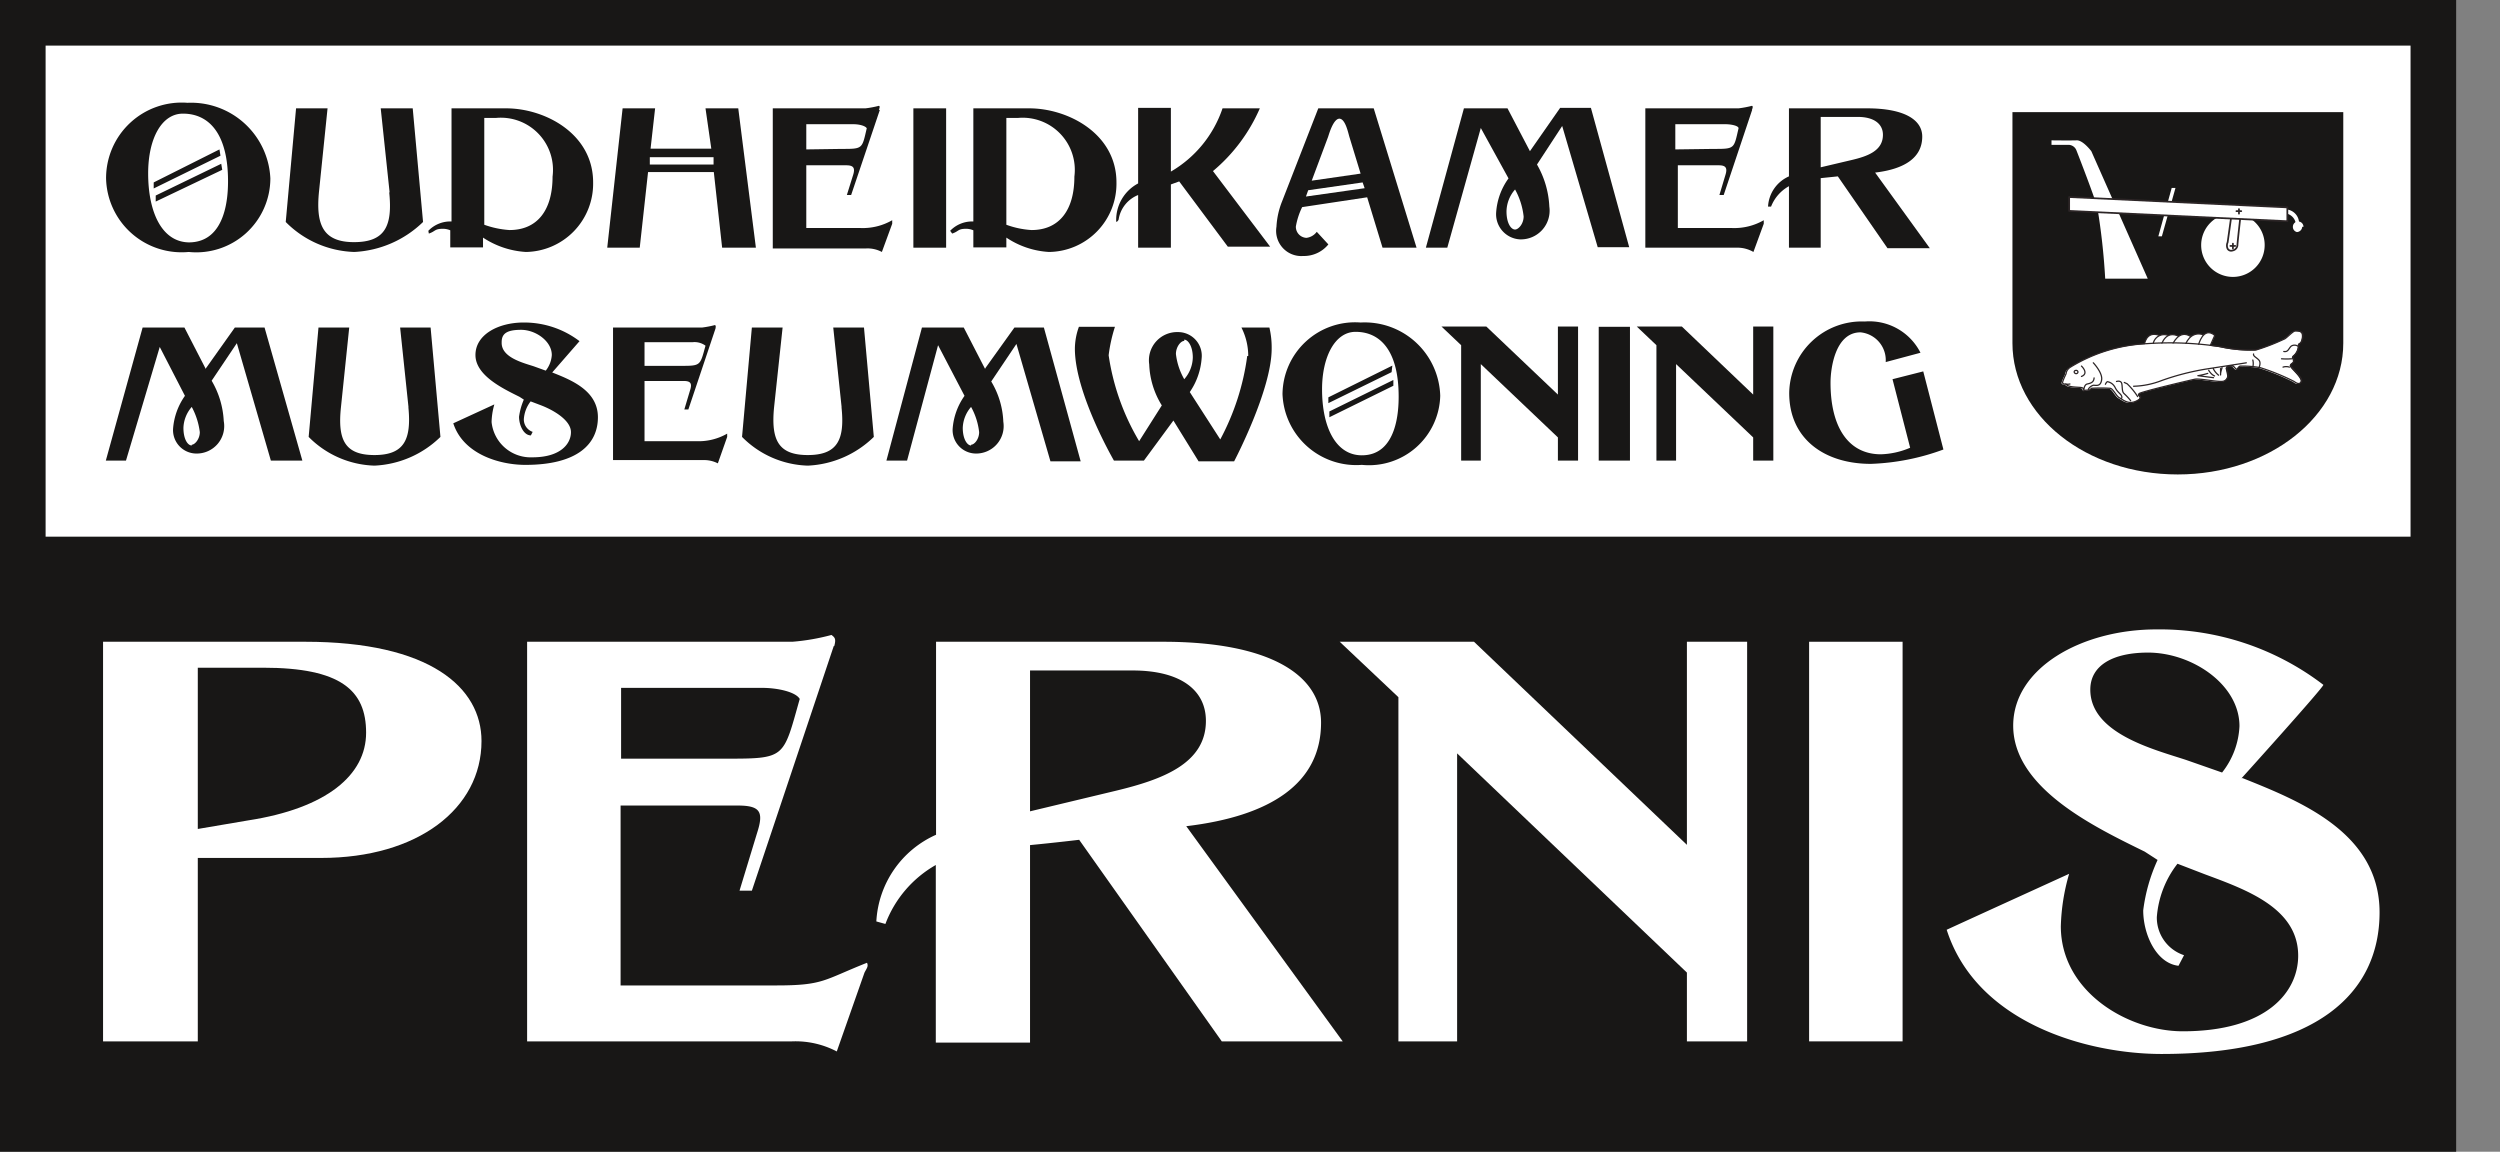 <svg xmlns="http://www.w3.org/2000/svg" viewBox="0 0 99.22 45.71"><rect x="0" y="0" width="99.22" height="45.71" fill="#808080" stroke="none"/><defs><style>.cls-1{fill:#fff;}.cls-2,.cls-4,.cls-5{fill:none;}.cls-3{fill:#181716;}.cls-4,.cls-5{stroke:#2c2526;stroke-linecap:round;stroke-linejoin:round;}.cls-4{stroke-width:0.05px;}.cls-5{stroke-width:0.07px;}</style></defs><g id="Layer_2" data-name="Layer 2"><g id="Layer_1-2" data-name="Layer 1"><rect class="cls-1" x="0.89" y="1.17" width="96.06" height="22.32"/><rect class="cls-2" width="99.22" height="45.71"/><path class="cls-3" d="M96.58,0H0V45.71H97.48V0ZM1.81,1.81H95.67V21.3H1.81Z"/><path class="cls-1" d="M12.11,25.47c4.95,0,7,1.81,7,3.94,0,2.69-2.54,4.64-6.36,4.64H7.85v7.28H4.09V25.47h8M7.85,32.9l2-.34c3.11-.48,4.68-1.8,4.68-3.48s-1-2.58-4.09-2.58H7.85Z"/><path class="cls-1" d="M33.09,25.64l-3.25,9.71h-.49l.7-2.3c.27-.84.12-1.08-.78-1.08H24.63v7.14H30.8c1.89,0,1.87-.21,3.61-.9.06.14,0,.2-.1.39l-1.1,3.13a3.53,3.53,0,0,0-1.78-.4H20.92V25.47H31.45A8.52,8.52,0,0,0,33,25.2c.13.1.19.15.11.44m-4.37,4.47c2.46,0,2.33,0,3-2.37-.16-.28-.88-.44-1.49-.44h-5.6v2.81Z"/><path class="cls-1" d="M37.14,41.33v-7a4.52,4.52,0,0,0-2,2.34l-.36-.1a4,4,0,0,1,2.37-3.44V25.47h9c4.28,0,6.28,1.34,6.28,3.21,0,2.41-2,3.71-5.35,4.11l6.21,8.54H48.49l-5.66-8s-1,.12-1.95.21v7.84H37.14m7.16-10c1.82-.44,3.56-1.07,3.56-2.77,0-1.22-1-2-2.91-2H40.88V32.2Z"/><polygon class="cls-1" points="57.83 29.9 57.83 41.33 55.5 41.33 55.5 27.67 53.17 25.47 58.5 25.47 66.95 33.53 66.95 25.47 69.34 25.47 69.34 41.33 66.95 41.33 66.95 38.6 57.83 29.9"/><rect class="cls-1" x="71.8" y="25.47" width="3.71" height="15.86"/><path class="cls-1" d="M89,30.88c2.27.91,5.44,2.16,5.44,5.33S92,41.83,85.79,41.83c-2.93,0-7.34-1.21-8.53-4.93,1-.46,4.86-2.22,4.86-2.22a8.17,8.17,0,0,0-.33,2.08c0,2.6,2.66,4.17,4.84,4.17,3.32,0,4.58-1.55,4.58-3,0-1.89-2.06-2.62-3.7-3.23l-1.09-.42a3.92,3.92,0,0,0-.82,2.12,1.57,1.57,0,0,0,1.08,1.51l-.22.42c-.88-.1-1.4-1.24-1.4-2.2a6.8,6.8,0,0,1,.57-2l-.51-.33c-1.93-.95-5.22-2.5-5.22-5,0-2.29,2.72-3.82,5.68-3.82a10.68,10.68,0,0,1,6.63,2.2c0,.11-3.25,3.71-3.25,3.71m-6-3.52c0,1.74,2.52,2.37,3.8,2.79l1.43.5a3.19,3.19,0,0,0,.69-1.84c0-1.66-1.89-2.92-3.63-2.92-1.38,0-2.29.5-2.29,1.47"/><path class="cls-3" d="M7.49,10A3,3,0,0,1,4.21,7.08a3,3,0,0,1,3.23-3,3.15,3.15,0,0,1,3.29,3A2.94,2.94,0,0,1,7.49,10m0-.38C9,9.62,9.05,7.73,9.05,7.19c0-1.89-.76-2.68-1.79-2.68-.85,0-1.38,1-1.38,2.37,0,1.57.56,2.74,1.64,2.74M8.75,6.18,6.1,7.48l0-.24L8.71,5.93Zm.07.56L6.18,8l0-.24L8.78,6.5Z"/><path class="cls-3" d="M15.46,7.61,15.11,4.3h1.27l.41,4.51A4.21,4.21,0,0,1,14.06,10a4,4,0,0,1-2.72-1.19l.41-4.51H13l-.34,3.31c-.13,1.31.16,2,1.39,2s1.53-.64,1.4-1.95"/><path class="cls-3" d="M20.09,4.3c1.53,0,3.45,1,3.45,2.94A2.71,2.71,0,0,1,20.87,10a3.46,3.46,0,0,1-1.7-.57v.39h-1.3V9.14a.74.74,0,0,0-.29-.06c-.34,0-.29.1-.56.19L17,9.16a1.21,1.21,0,0,1,.92-.37V4.3h2.22m-.43.38h-.49V8.92a3.64,3.64,0,0,0,1,.21c1.11,0,1.71-.79,1.71-2.12a2.07,2.07,0,0,0-2.24-2.33"/><path class="cls-3" d="M28.23,5.9,28,4.3h1.3L30,9.83H28.66l-.33-3H25.72l-.33,3H24.1l.61-5.53H26l-.18,1.6Zm-2.44.34,0,.29h2.53l0-.29Z"/><path class="cls-3" d="M34.92,4.36,33.78,7.74h-.17l.25-.8c.09-.29,0-.38-.28-.38H32V9.05h2.15a2.34,2.34,0,0,0,1.26-.31s0,.07,0,.14L35,10a1.21,1.21,0,0,0-.62-.14H30.67V4.3h3.68a4,4,0,0,0,.53-.1s.07,0,0,.16M33.4,5.91c.85,0,.81,0,1-.82-.06-.1-.31-.16-.52-.16H32v1Z"/><rect class="cls-3" x="36.25" y="4.3" width="1.3" height="5.53"/><path class="cls-3" d="M40.85,4.3c1.53,0,3.46,1,3.46,2.94A2.71,2.71,0,0,1,41.63,10a3.39,3.39,0,0,1-1.69-.57v.39H38.63V9.14a.74.74,0,0,0-.29-.06c-.33,0-.28.1-.55.19l-.08-.11a1.21,1.21,0,0,1,.92-.37V4.3h2.22m-.42.38h-.49V8.92a3.5,3.5,0,0,0,1,.21c1.1,0,1.7-.79,1.7-2.12a2.07,2.07,0,0,0-2.23-2.33"/><path class="cls-3" d="M44.4,8.69c0,.06-.1.15-.1.1a1.64,1.64,0,0,1,.87-1.51v-3h1.3V6.81A4.61,4.61,0,0,0,48.52,4.3H50a6.74,6.74,0,0,1-1.86,2.49l2.27,3H48.73L46.8,7.2l-.33.12V9.83h-1.3V7.74a1.25,1.25,0,0,0-.77.95"/><path class="cls-3" d="M50.66,9a3.12,3.12,0,0,1,.22-1L52.32,4.3h2.2l1.7,5.53H54.87l-.61-2-2.58.39a2.85,2.85,0,0,0-.25.77.44.44,0,0,0,.42.45.6.6,0,0,0,.41-.24l.46.5a1.25,1.25,0,0,1-1,.46A1,1,0,0,1,50.66,9M51.83,7.8l2.33-.33-.08-.23-2.16.31Zm1.33-3.09c-.24,0-.41.6-.45.72l-.65,1.74L54,6.89l-.44-1.44c-.05-.16-.16-.73-.4-.74"/><path class="cls-3" d="M60.72,6l1.2-1.72h1.22l1.52,5.53H63.41L62,5,61,6.53a3.67,3.67,0,0,1,.49,1.67,1.14,1.14,0,0,1-1.17,1.3,1,1,0,0,1-.94-1.08,2.6,2.6,0,0,1,.49-1.34l-1.1-2L57.44,9.83h-.85L58.1,4.3h1.73L60.72,6m-.59,3.11c.13,0,.34-.22.34-.52a2.84,2.84,0,0,0-.34-1.07,1.35,1.35,0,0,0-.34.87c0,.47.18.72.34.72"/><path class="cls-3" d="M69.54,4.36,68.41,7.74h-.17l.24-.8c.09-.29,0-.38-.27-.38H66.59V9.05h2.15A2.34,2.34,0,0,0,70,8.74s0,.07,0,.14L69.59,10A1.27,1.27,0,0,0,69,9.83H65.3V4.3H69a4,4,0,0,0,.53-.1s.07,0,0,.16M68,5.91c.86,0,.81,0,1-.82,0-.1-.3-.16-.51-.16h-2v1Z"/><path class="cls-3" d="M71,9.83V7.39a1.58,1.58,0,0,0-.71.81l-.12,0A1.39,1.39,0,0,1,71,7V4.3H74.1c1.49,0,2.19.46,2.19,1.12,0,.84-.7,1.29-1.87,1.43l2.17,3H74.91L72.94,7l-.68.07V9.83H71m2.49-3.48c.64-.15,1.24-.37,1.24-1,0-.43-.35-.71-1-.71H72.26v2Z"/><path class="cls-3" d="M8.17,14.62,9.32,13H10.5L12,18.28H10.75L9.4,13.62l-1,1.49a3.48,3.48,0,0,1,.48,1.6A1.09,1.09,0,0,1,7.78,18a.93.93,0,0,1-.91-1,2.59,2.59,0,0,1,.47-1.29l-1-1.94L5,18.28H4.2L5.66,13H7.32l.85,1.65m-.56,3c.12,0,.32-.22.32-.5a2.84,2.84,0,0,0-.32-1,1.33,1.33,0,0,0-.33.83c0,.45.17.7.33.7"/><path class="cls-3" d="M16.21,16.14,15.88,13h1.21l.39,4.34a4,4,0,0,1-2.62,1.14,3.83,3.83,0,0,1-2.61-1.14L12.64,13h1.22l-.33,3.18c-.13,1.27.15,1.88,1.33,1.88s1.47-.61,1.35-1.88"/><path class="cls-3" d="M21.91,14.78c.76.3,1.82.72,1.82,1.78s-.81,1.89-2.88,1.89c-1,0-2.46-.41-2.86-1.65l1.63-.75a2.73,2.73,0,0,0-.11.7,1.56,1.56,0,0,0,1.62,1.4c1.11,0,1.53-.53,1.53-1s-.69-.88-1.23-1.08l-.37-.14a1.29,1.29,0,0,0-.27.71.52.52,0,0,0,.35.5l-.07.14c-.29,0-.47-.41-.47-.74a2.55,2.55,0,0,1,.19-.68l-.17-.11c-.64-.32-1.75-.84-1.75-1.66s.92-1.29,1.91-1.29a3.62,3.62,0,0,1,2.22.74s-1.09,1.25-1.09,1.25m-2-1.18c0,.58.85.79,1.28.93l.47.17a1.11,1.11,0,0,0,.24-.62c0-.55-.64-1-1.22-1s-.77.16-.77.49"/><path class="cls-3" d="M28.41,13l-1.09,3.25h-.16l.23-.77c.09-.28,0-.36-.26-.36H25.58v2.39h2.07a2.27,2.27,0,0,0,1.21-.3c0,.05,0,.07,0,.13l-.37,1.05a1.2,1.2,0,0,0-.59-.13H24.33V13h3.53a3.92,3.92,0,0,0,.52-.1s.06.05,0,.15M27,14.52c.82,0,.78,0,1-.8a.73.73,0,0,0-.5-.14H25.58v.94Z"/><path class="cls-3" d="M33.4,16.14,33.07,13h1.22l.39,4.34a4,4,0,0,1-2.62,1.14,3.82,3.82,0,0,1-2.61-1.14L29.84,13h1.22l-.34,3.18c-.12,1.27.16,1.88,1.34,1.88s1.47-.61,1.34-1.88"/><path class="cls-3" d="M39.1,14.62,40.26,13h1.17l1.46,5.31h-1.2l-1.35-4.66-1,1.49a3.35,3.35,0,0,1,.48,1.6A1.09,1.09,0,0,1,38.72,18a.93.93,0,0,1-.91-1,2.59,2.59,0,0,1,.47-1.29L37.23,13.7,36,18.28h-.82L36.59,13h1.66l.85,1.65m-.56,3c.13,0,.32-.22.32-.5a2.66,2.66,0,0,0-.32-1,1.33,1.33,0,0,0-.33.83c0,.45.18.7.33.7"/><path class="cls-3" d="M49.54,14.13A2.5,2.5,0,0,0,49.27,13h1.11a3.48,3.48,0,0,1,.09.84c0,1.64-1.49,4.47-1.49,4.47H47.57l-1-1.62L45.4,18.28H44.21s-1.55-2.67-1.55-4.44a2.58,2.58,0,0,1,.16-.87h1.43A6.09,6.09,0,0,0,44,14.1a9.31,9.31,0,0,0,1.21,3.41l.9-1.42a3.31,3.31,0,0,1-.5-1.63,1.12,1.12,0,0,1,1.15-1.28.94.94,0,0,1,.93,1.05,2.71,2.71,0,0,1-.47,1.33l1.21,1.88a9.73,9.73,0,0,0,1.07-3.31M47,13.53c-.14,0-.33.24-.33.52a2.62,2.62,0,0,0,.33,1,1.35,1.35,0,0,0,.34-.86c0-.45-.19-.71-.34-.71"/><path class="cls-3" d="M54.05,18.45a2.93,2.93,0,0,1-3.15-2.81A2.88,2.88,0,0,1,54,12.8a3,3,0,0,1,3.16,2.91,2.83,2.83,0,0,1-3.11,2.74m0-.38c1.41,0,1.46-1.81,1.46-2.33,0-1.81-.72-2.57-1.71-2.57-.82,0-1.33,1-1.33,2.28,0,1.5.54,2.62,1.58,2.62m1.18-3.3L52.72,16l0-.23,2.54-1.26Zm.07.54-2.54,1.25,0-.23,2.54-1.25Z"/><polygon class="cls-3" points="58.77 14.45 58.77 18.28 57.99 18.28 57.99 13.7 57.21 12.96 58.99 12.96 61.83 15.66 61.83 12.96 62.63 12.96 62.63 18.28 61.83 18.28 61.83 17.36 58.77 14.45"/><rect class="cls-3" x="63.45" y="12.97" width="1.24" height="5.31"/><polygon class="cls-3" points="66.52 14.45 66.52 18.28 65.74 18.28 65.74 13.7 64.96 12.96 66.75 12.96 69.58 15.66 69.58 12.96 70.38 12.96 70.38 18.28 69.58 18.28 69.58 17.36 66.52 14.45"/><path class="cls-3" d="M76.22,14l-1.38.37a1.11,1.11,0,0,0-1-1.18c-1,0-1.19,1.42-1.19,2,0,1.78.72,2.84,2,2.84a3.17,3.17,0,0,0,1.16-.26l-.7-2.72,1.22-.31.8,3.1a9.16,9.16,0,0,1-2.88.57c-1.85,0-3.24-1-3.24-2.81a2.88,2.88,0,0,1,3-2.84A2.27,2.27,0,0,1,76.22,14"/><path class="cls-3" d="M93,4.45H79.87v9.17c0,2.88,2.93,5.21,6.56,5.21S93,16.5,93,13.62V4.45"/><path class="cls-1" d="M90.71,8.31a.55.55,0,0,1,.53.63c0,.12-.11.13-.12,0a.47.47,0,0,0-.42-.47c-.11,0,0-.16,0-.16"/><path class="cls-1" d="M91.37,9a.22.22,0,0,1-.21.21A.21.21,0,0,1,91,9a.21.21,0,0,1,.21-.21.21.21,0,0,1,.21.21"/><polyline class="cls-1" points="85.11 13.69 87.7 13.77 87.91 13.31 85.36 13.37 85.1 13.68"/><path class="cls-1" d="M85.1,13.7s.06-.59.6-.39"/><path class="cls-4" d="M85.1,13.7s.06-.59.6-.39"/><path class="cls-1" d="M85.45,13.69a.44.44,0,0,1,.62-.37"/><path class="cls-4" d="M85.45,13.69a.44.44,0,0,1,.62-.37"/><path class="cls-1" d="M85.78,13.69s.16-.61.7-.34"/><path class="cls-4" d="M85.78,13.69s.16-.61.7-.34"/><path class="cls-1" d="M86.22,13.68s.26-.64.73-.32"/><path class="cls-4" d="M86.22,13.68s.26-.64.73-.32"/><path class="cls-1" d="M86.73,13.69s.19-.59.73-.4"/><path class="cls-4" d="M86.73,13.69s.19-.59.73-.4"/><path class="cls-1" d="M87.25,13.7s.19-.77.65-.39l-.2.45"/><path class="cls-4" d="M87.25,13.7s.19-.77.65-.39l-.2.45"/><path class="cls-1" d="M83.55,11.06h1.69L83,6s-.33-.44-.58-.43-1,0-1,0v.18h.64a.34.34,0,0,1,.35.22c.1.25.74,1.91.83,2.27a26.06,26.06,0,0,1,.31,2.8"/><polygon class="cls-1" points="85.8 9.38 85.66 9.38 86.19 7.46 86.34 7.46 85.8 9.38"/><path class="cls-1" d="M89.88,9.72a1.26,1.26,0,1,1-1.26-1.25,1.25,1.25,0,0,1,1.26,1.25"/><path class="cls-1" d="M88.55,8.62l-.14,1a.3.3,0,0,0,0,.25.16.16,0,0,0,.2.07.23.23,0,0,0,.19-.23c0-.07.12-1.14.12-1.14h-.42"/><path class="cls-5" d="M88.55,8.62l-.14,1a.3.3,0,0,0,0,.25.16.16,0,0,0,.2.07.23.23,0,0,0,.19-.23c0-.07.12-1.14.12-1.14Z"/><polygon class="cls-1" points="90.78 8.78 82.12 8.37 82.12 7.82 90.78 8.23 90.78 8.78"/><polygon class="cls-5" points="90.78 8.78 82.12 8.37 82.12 7.82 90.78 8.23 90.78 8.78"/><line class="cls-1" x1="88.86" y1="8.3" x2="88.86" y2="8.48"/><line class="cls-5" x1="88.86" y1="8.3" x2="88.86" y2="8.48"/><line class="cls-1" x1="88.76" y1="8.38" x2="88.95" y2="8.38"/><line class="cls-5" x1="88.76" y1="8.38" x2="88.95" y2="8.38"/><line class="cls-1" x1="88.62" y1="9.67" x2="88.62" y2="9.86"/><line class="cls-5" x1="88.62" y1="9.67" x2="88.62" y2="9.86"/><line class="cls-1" x1="88.52" y1="9.76" x2="88.71" y2="9.76"/><line class="cls-5" x1="88.52" y1="9.76" x2="88.71" y2="9.76"/><path class="cls-1" d="M82.11,15.26a.59.59,0,0,1-.22,0h0s-.06,0-.07-.05.14-.36.14-.36,0-.16.19-.27a6.36,6.36,0,0,1,3-.92,13.33,13.33,0,0,1,2.94.12,5.52,5.52,0,0,0,1.41.13,8.13,8.13,0,0,0,1.11-.43c.06,0,.36-.33.45-.33s.24,0,.28.09,0,.33-.08.39-.06,0-.07.14a.55.55,0,0,1-.19.36c-.09.06,0,.1,0,.21s-.18.1-.11.22.48.46.41.6-.2.07-.29,0a8.83,8.83,0,0,0-1.35-.55,4.07,4.07,0,0,0-.8-.06c-.09.05-.08.14-.14.12s-.1-.14-.17-.12-.24,0-.22.08a2.47,2.47,0,0,1,.06.29.25.25,0,0,1-.19.23c-.18.05-.93-.12-1.13-.08s-2.14.5-2.21.57.15.11,0,.23c-.4.28-.65,0-.78-.06s-.26-.38-.38-.38a6.54,6.54,0,0,0-.73,0s-.07.09-.14.08-.08,0-.14,0,0-.09-.13-.11-.56,0-.61-.15"/><path class="cls-4" d="M84.68,15.33a3.32,3.32,0,0,0,1.12-.23,10,10,0,0,1,1.74-.45l1.61-.25m-6.68.36a.07.07,0,0,1-.07.07.08.08,0,0,1-.08-.07s0-.06.08-.06A.07.07,0,0,1,82.47,14.76Zm.14-.23s.31.29,0,.41m.09.58s0-.25.14-.28.26-.07.27-.24m-.23.45a.35.35,0,0,1,.2-.16c.12,0,.29.06.33-.22s-.33-.67-.33-.67m.48.85s.05-.11.09-.1a.43.43,0,0,1,.3.24c.12.23.28.26.26.4M84,15.14s.18-.06.21.09,0,.31.09.39a2.43,2.43,0,0,1,.26.28m-.25-.72s0,0,.11.05a2.71,2.71,0,0,1,.42.51m6.36-2a.24.24,0,0,0-.27,0c-.11.11-.12.24-.29.21m.31.29a2.89,2.89,0,0,1-.4,0m.31.33a.41.41,0,0,0-.25,0m-1.2,0a.59.59,0,0,0,0-.28m.24.31s.1-.2,0-.31-.23-.15-.21-.24m-1.25.55a1,1,0,0,0-.06.23c0,.17,0-.13,0-.2m-.29,0a.77.77,0,0,0,.21.26m-.39-.19s.1.17.23.22m-.27-.1a2.91,2.91,0,0,1-.39.09l.62.08m-5.7.25a.59.59,0,0,1-.22,0h0s-.06,0-.07-.05.14-.36.14-.36,0-.16.19-.27a6.36,6.36,0,0,1,3-.92,13.33,13.33,0,0,1,2.94.12,5.52,5.52,0,0,0,1.41.13,8.13,8.13,0,0,0,1.11-.43c.06,0,.36-.33.45-.33s.24,0,.28.09,0,.33-.08.39-.06,0-.07.14a.55.55,0,0,1-.19.36c-.09.06,0,.1,0,.21s-.18.1-.11.22.48.46.41.6-.2.07-.29,0a8.83,8.83,0,0,0-1.35-.55,4.07,4.07,0,0,0-.8-.06c-.09.05-.08.14-.14.12s-.1-.14-.17-.12-.24,0-.22.08a2.47,2.47,0,0,1,.06.29.25.25,0,0,1-.19.23c-.18.05-.93-.12-1.13-.08s-2.14.5-2.21.57.15.11,0,.23c-.4.28-.65,0-.78-.06s-.26-.38-.38-.38a6.54,6.54,0,0,0-.73,0s-.07.09-.14.08-.08,0-.14,0,0-.09-.13-.11-.56,0-.61-.15"/></g></g></svg>